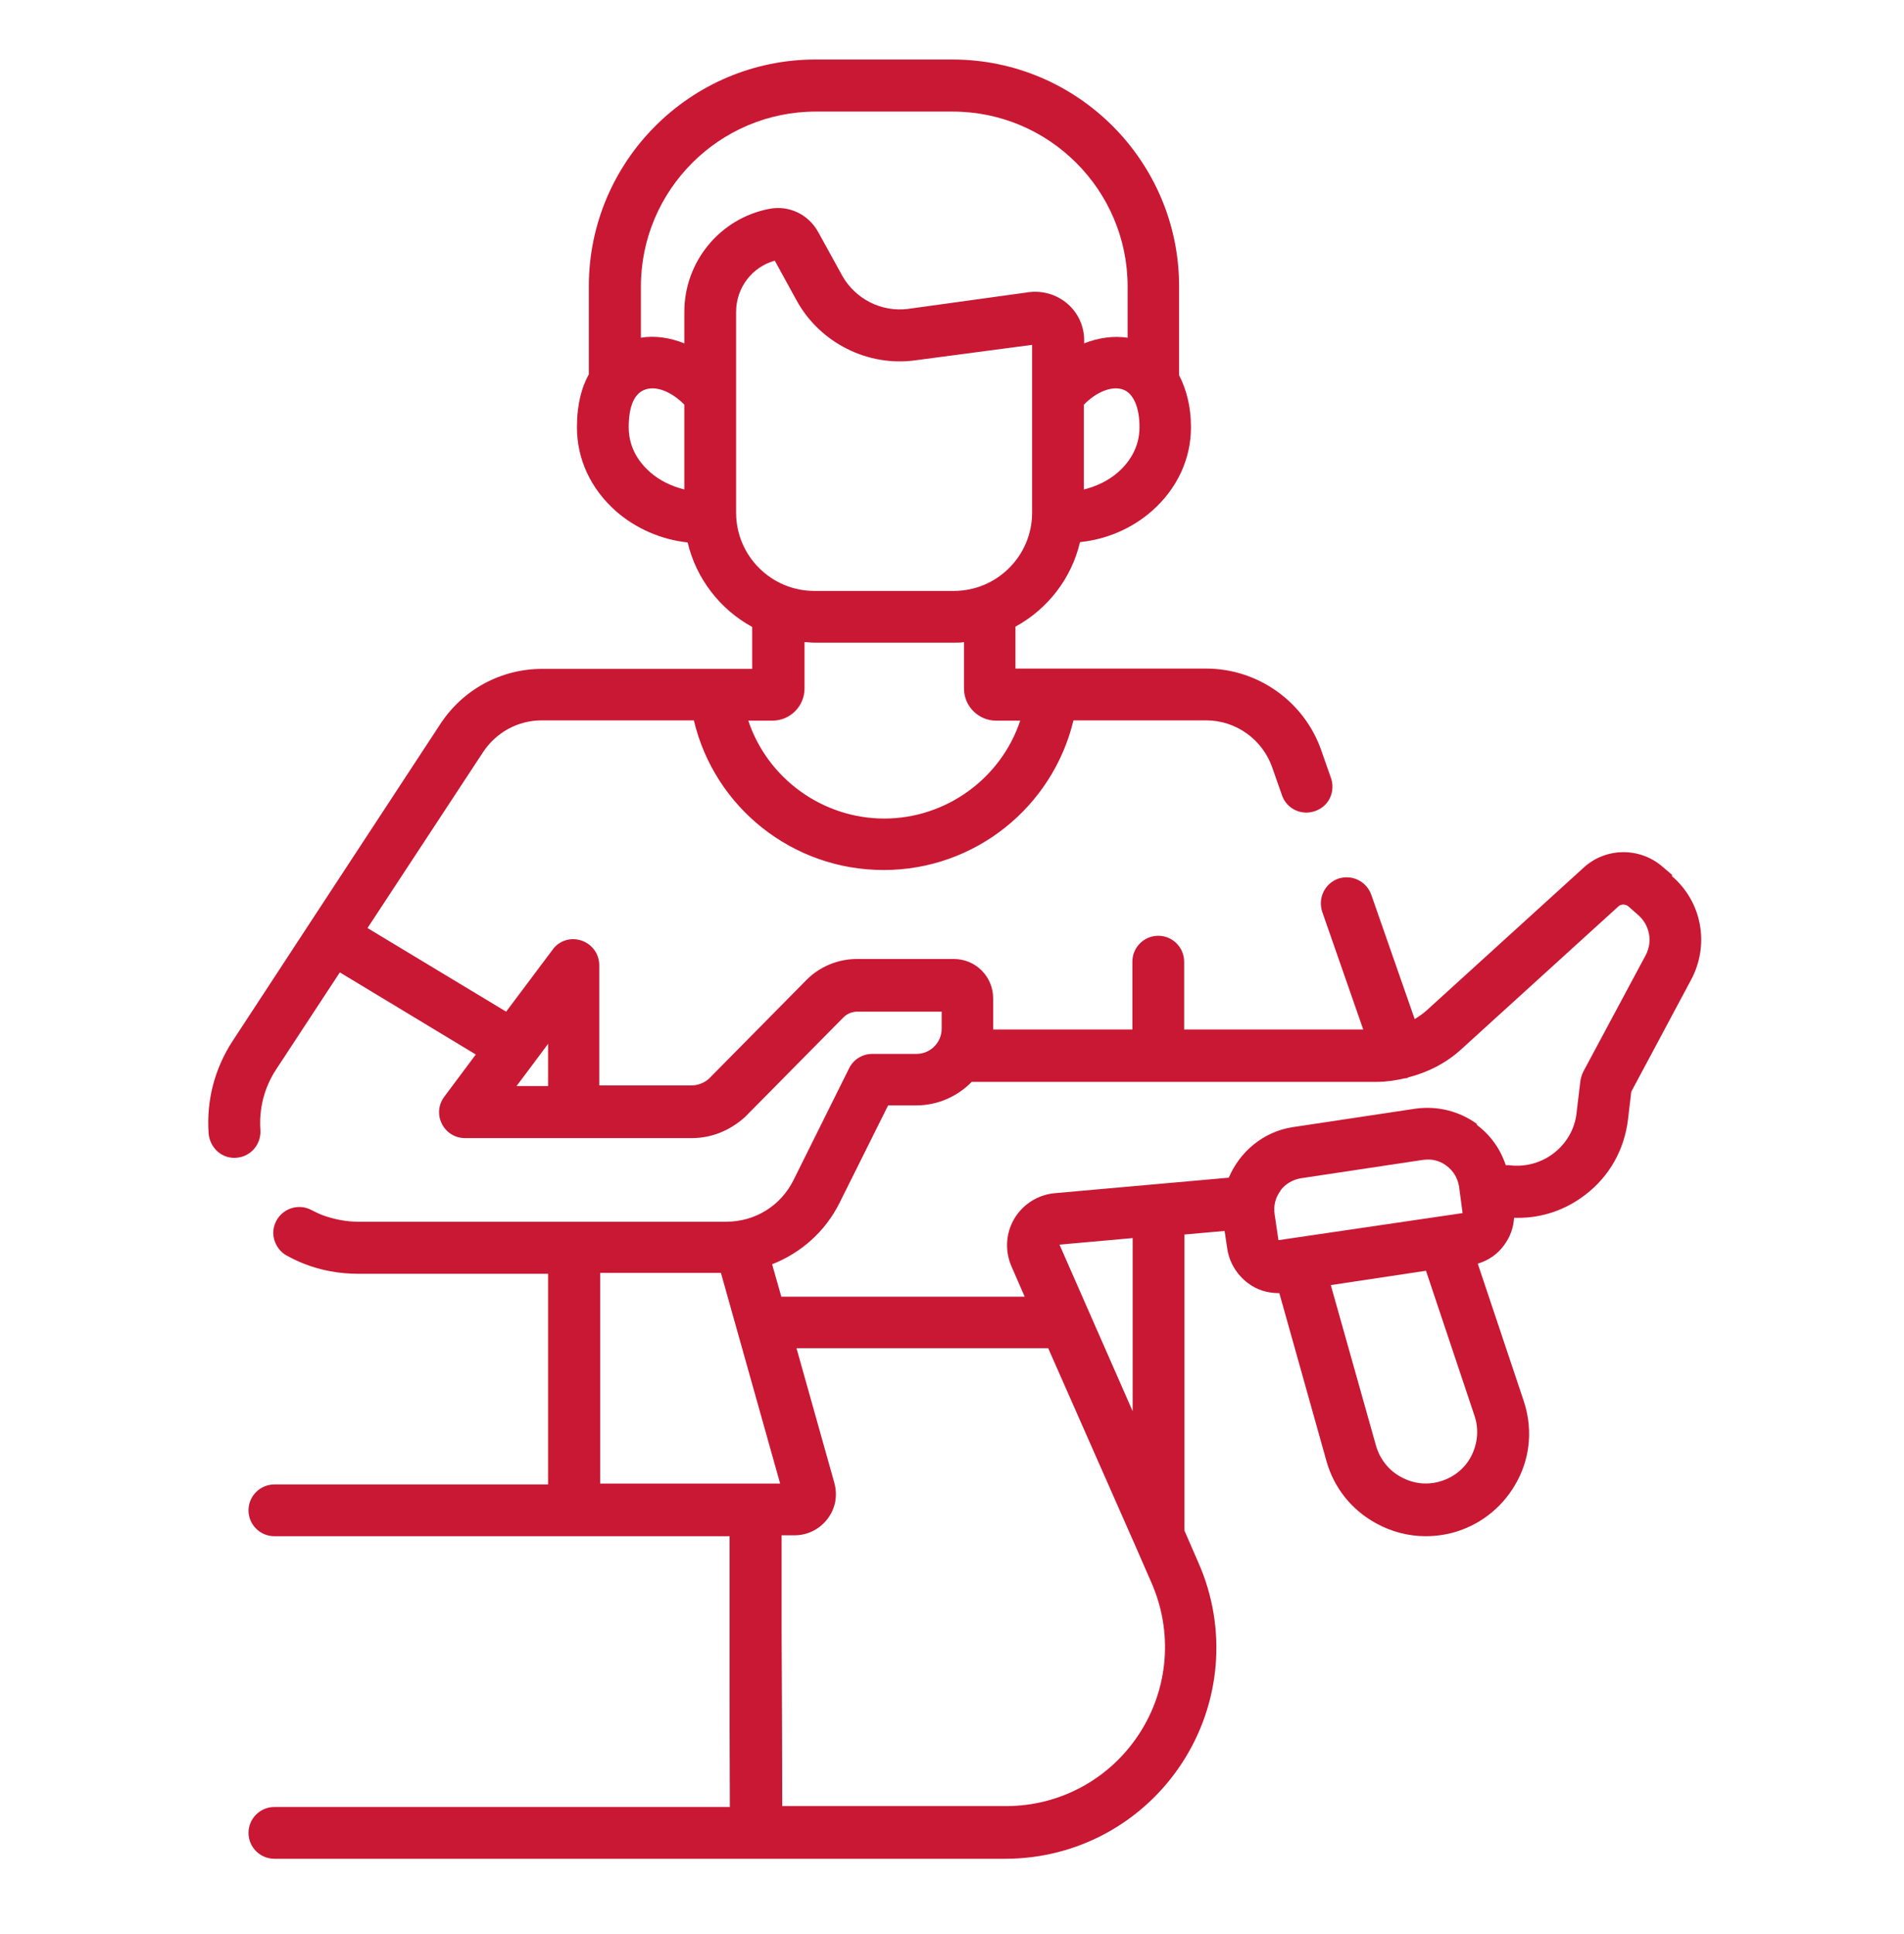 <?xml version="1.0" encoding="UTF-8"?> <svg xmlns="http://www.w3.org/2000/svg" width="64" height="65" viewBox="0 0 64 65" fill="none"><path d="M56.213 29.41L55.873 29.12C55.113 28.47 53.983 28.48 53.243 29.15L47.963 33.95C47.833 34.07 47.693 34.16 47.553 34.25L46.093 30.07C46.013 29.85 45.853 29.67 45.643 29.57C45.433 29.47 45.203 29.46 44.983 29.53C44.533 29.69 44.293 30.18 44.443 30.64L45.823 34.6H39.803V32.32C39.803 31.84 39.413 31.45 38.933 31.45C38.453 31.45 38.063 31.84 38.063 32.32V34.6H33.383C33.383 34.6 33.383 34.56 33.383 34.54V33.55C33.383 32.82 32.793 32.23 32.063 32.23H28.803C28.163 32.23 27.543 32.49 27.103 32.94L23.823 36.26C23.663 36.4 23.453 36.48 23.233 36.48H20.143V32.44C20.143 32.06 19.903 31.73 19.543 31.61C19.183 31.49 18.793 31.61 18.573 31.92L17.013 34L12.353 31.19L16.243 25.27C16.683 24.61 17.413 24.21 18.213 24.21H23.323C24.013 27.13 26.633 29.24 29.703 29.24C32.773 29.24 35.383 27.12 36.083 24.21H40.543C41.543 24.21 42.433 24.85 42.763 25.79L43.093 26.73C43.213 27.08 43.543 27.31 43.913 27.31C44.013 27.31 44.103 27.29 44.203 27.26C44.423 27.18 44.603 27.03 44.703 26.82C44.803 26.61 44.813 26.37 44.743 26.16L44.413 25.22C43.843 23.58 42.283 22.47 40.543 22.47H34.133V21.06C35.213 20.47 36.013 19.45 36.303 18.22C37.183 18.13 38.043 17.77 38.723 17.17C39.563 16.43 40.033 15.43 40.033 14.36C40.033 13.68 39.883 13.09 39.633 12.61V9.62C39.633 5.42 36.213 2 32.013 2H27.413C23.213 2 19.793 5.42 19.793 9.62V12.58C19.553 13.01 19.393 13.58 19.393 14.36C19.393 15.43 19.853 16.42 20.693 17.17C21.373 17.77 22.243 18.14 23.113 18.23C23.403 19.45 24.203 20.48 25.283 21.07V22.48H18.223C16.843 22.48 15.563 23.17 14.803 24.33L10.423 31.01L7.823 34.98C7.213 35.91 6.933 36.99 7.013 38.1C7.033 38.33 7.143 38.55 7.323 38.71C7.503 38.86 7.723 38.93 7.943 38.91C8.423 38.88 8.783 38.46 8.753 37.98C8.703 37.25 8.883 36.55 9.283 35.94L11.423 32.68L15.993 35.44L14.933 36.86C14.733 37.13 14.703 37.47 14.853 37.77C15.003 38.07 15.303 38.25 15.633 38.25H23.253C23.903 38.25 24.513 38.01 25.033 37.55L28.353 34.19C28.473 34.07 28.643 34 28.823 34H31.653V34.57C31.653 35.04 31.273 35.42 30.803 35.42H29.323C28.993 35.42 28.693 35.6 28.543 35.9L26.673 39.66C26.243 40.53 25.373 41.06 24.413 41.06H12.043C11.633 41.06 11.233 40.98 10.843 40.84C10.713 40.79 10.593 40.73 10.473 40.67C10.053 40.44 9.523 40.6 9.293 41.02C9.183 41.22 9.153 41.46 9.223 41.68C9.293 41.9 9.433 42.09 9.643 42.2C9.823 42.3 10.013 42.39 10.213 42.47C10.793 42.7 11.413 42.81 12.043 42.81H18.423V49.89H9.223C8.743 49.89 8.353 50.28 8.353 50.76C8.353 51.24 8.743 51.63 9.223 51.63H24.523C24.523 51.92 24.523 52.22 24.523 52.54C24.523 53.29 24.523 54.12 24.523 54.97C24.523 56.93 24.523 59.03 24.533 60.73H9.223C8.743 60.73 8.353 61.12 8.353 61.6C8.353 62.08 8.743 62.47 9.223 62.47H33.793C36.193 62.47 38.413 61.27 39.733 59.25C41.043 57.24 41.253 54.72 40.283 52.52L39.813 51.44V41.49L41.163 41.37L41.253 41.97C41.323 42.43 41.573 42.84 41.943 43.12C42.243 43.35 42.603 43.46 42.983 43.46H43.003L44.583 49.09C44.833 50 45.433 50.75 46.263 51.2C46.773 51.48 47.343 51.63 47.923 51.63C48.263 51.63 48.613 51.58 48.943 51.48C49.843 51.2 50.573 50.59 51.013 49.75C51.453 48.91 51.513 47.96 51.213 47.07L49.673 42.47C50.033 42.36 50.343 42.15 50.563 41.84C50.763 41.57 50.873 41.26 50.893 40.93C50.933 40.93 50.983 40.93 51.023 40.93C51.853 40.93 52.633 40.66 53.293 40.15C54.103 39.53 54.603 38.63 54.723 37.62L54.833 36.69L56.843 32.93C57.473 31.75 57.213 30.31 56.193 29.44L56.213 29.41ZM43.033 40.02C43.203 39.79 43.443 39.65 43.723 39.6L47.843 38.98C47.893 38.98 47.953 38.97 48.003 38.97C48.223 38.97 48.443 39.04 48.623 39.18C48.853 39.35 48.993 39.59 49.043 39.87L49.163 40.77L42.973 41.68L42.843 40.8C42.803 40.52 42.873 40.24 43.043 40.02H43.033ZM49.653 37.78C49.053 37.34 48.313 37.16 47.583 37.26L43.463 37.88C42.463 38.03 41.673 38.71 41.303 39.58L35.463 40.1C34.893 40.15 34.383 40.47 34.093 40.96C33.803 41.45 33.773 42.05 34.003 42.57L34.443 43.58H26.263L25.953 42.49C26.923 42.11 27.743 41.39 28.223 40.42L29.853 37.15H30.803C31.533 37.15 32.193 36.84 32.663 36.36H46.283C46.603 36.36 46.923 36.31 47.223 36.24C47.253 36.24 47.273 36.24 47.303 36.23C47.313 36.23 47.323 36.22 47.333 36.21C47.993 36.04 48.613 35.73 49.123 35.26L54.403 30.46C54.493 30.38 54.633 30.38 54.733 30.46L55.063 30.75C55.453 31.09 55.563 31.65 55.313 32.11L53.223 36.01C53.173 36.11 53.143 36.21 53.123 36.32L52.993 37.41C52.933 37.95 52.653 38.43 52.223 38.76C51.793 39.09 51.253 39.23 50.723 39.16H50.613C50.433 38.61 50.093 38.14 49.633 37.8L49.653 37.78ZM33.803 60.7H26.293C26.293 59.19 26.283 57 26.273 54.94C26.273 54.09 26.273 53.26 26.273 52.51C26.273 52.19 26.273 51.89 26.273 51.6H26.703C27.143 51.6 27.543 51.4 27.813 51.05C28.083 50.7 28.163 50.26 28.043 49.83L26.773 45.31H35.233L38.153 51.93L38.703 53.19C39.433 54.85 39.283 56.75 38.293 58.27C37.303 59.79 35.633 60.7 33.813 60.7H33.803ZM24.233 42.78L26.223 49.86H25.403H20.173V42.78H24.243H24.233ZM35.613 41.83L38.073 41.61V47.43L35.613 41.83ZM47.933 42.71L49.563 47.58C49.713 48.02 49.673 48.5 49.463 48.92C49.253 49.34 48.883 49.64 48.433 49.78C47.983 49.92 47.513 49.87 47.093 49.64C46.683 49.42 46.383 49.04 46.253 48.59L44.733 43.19L47.923 42.71H47.933ZM17.963 35.7L18.423 35.08V36.5H17.363L17.963 35.7ZM27.033 21.58C27.143 21.58 27.263 21.6 27.373 21.6H32.063C32.183 21.6 32.293 21.6 32.403 21.58V23.14C32.403 23.74 32.893 24.22 33.483 24.22H34.293C33.643 26.17 31.793 27.51 29.723 27.51C27.653 27.51 25.803 26.17 25.153 24.22H25.963C26.563 24.22 27.043 23.73 27.043 23.14V21.58H27.033ZM24.743 17.22V10.48C24.743 9.67 25.283 8.97 26.043 8.76L26.783 10.11C27.563 11.52 29.163 12.33 30.763 12.11L34.693 11.59V17.23C34.693 18.68 33.513 19.86 32.063 19.86H27.373C25.923 19.86 24.743 18.68 24.743 17.23V17.22ZM27.423 3.75H32.023C35.263 3.75 37.903 6.39 37.903 9.63V11.35C37.423 11.28 36.923 11.35 36.443 11.54V11.44C36.443 10.97 36.243 10.52 35.883 10.21C35.523 9.9 35.053 9.76 34.583 9.82L30.533 10.38C29.633 10.5 28.753 10.05 28.313 9.27L27.503 7.8C27.173 7.2 26.513 6.89 25.853 7.02C24.203 7.34 23.003 8.79 23.003 10.48V11.54C22.523 11.35 22.023 11.27 21.543 11.35V9.63C21.543 6.39 24.183 3.75 27.423 3.75ZM36.433 13.6C36.853 13.17 37.373 12.96 37.743 13.09C38.093 13.21 38.303 13.68 38.303 14.36C38.303 15.08 37.913 15.58 37.583 15.87C37.253 16.16 36.843 16.35 36.433 16.45V13.6ZM21.693 13.09C22.063 12.96 22.583 13.17 23.003 13.6V16.45C22.593 16.35 22.183 16.16 21.853 15.87C21.523 15.58 21.133 15.09 21.133 14.36C21.133 13.63 21.333 13.21 21.693 13.09Z" fill="#C91834"></path></svg> 